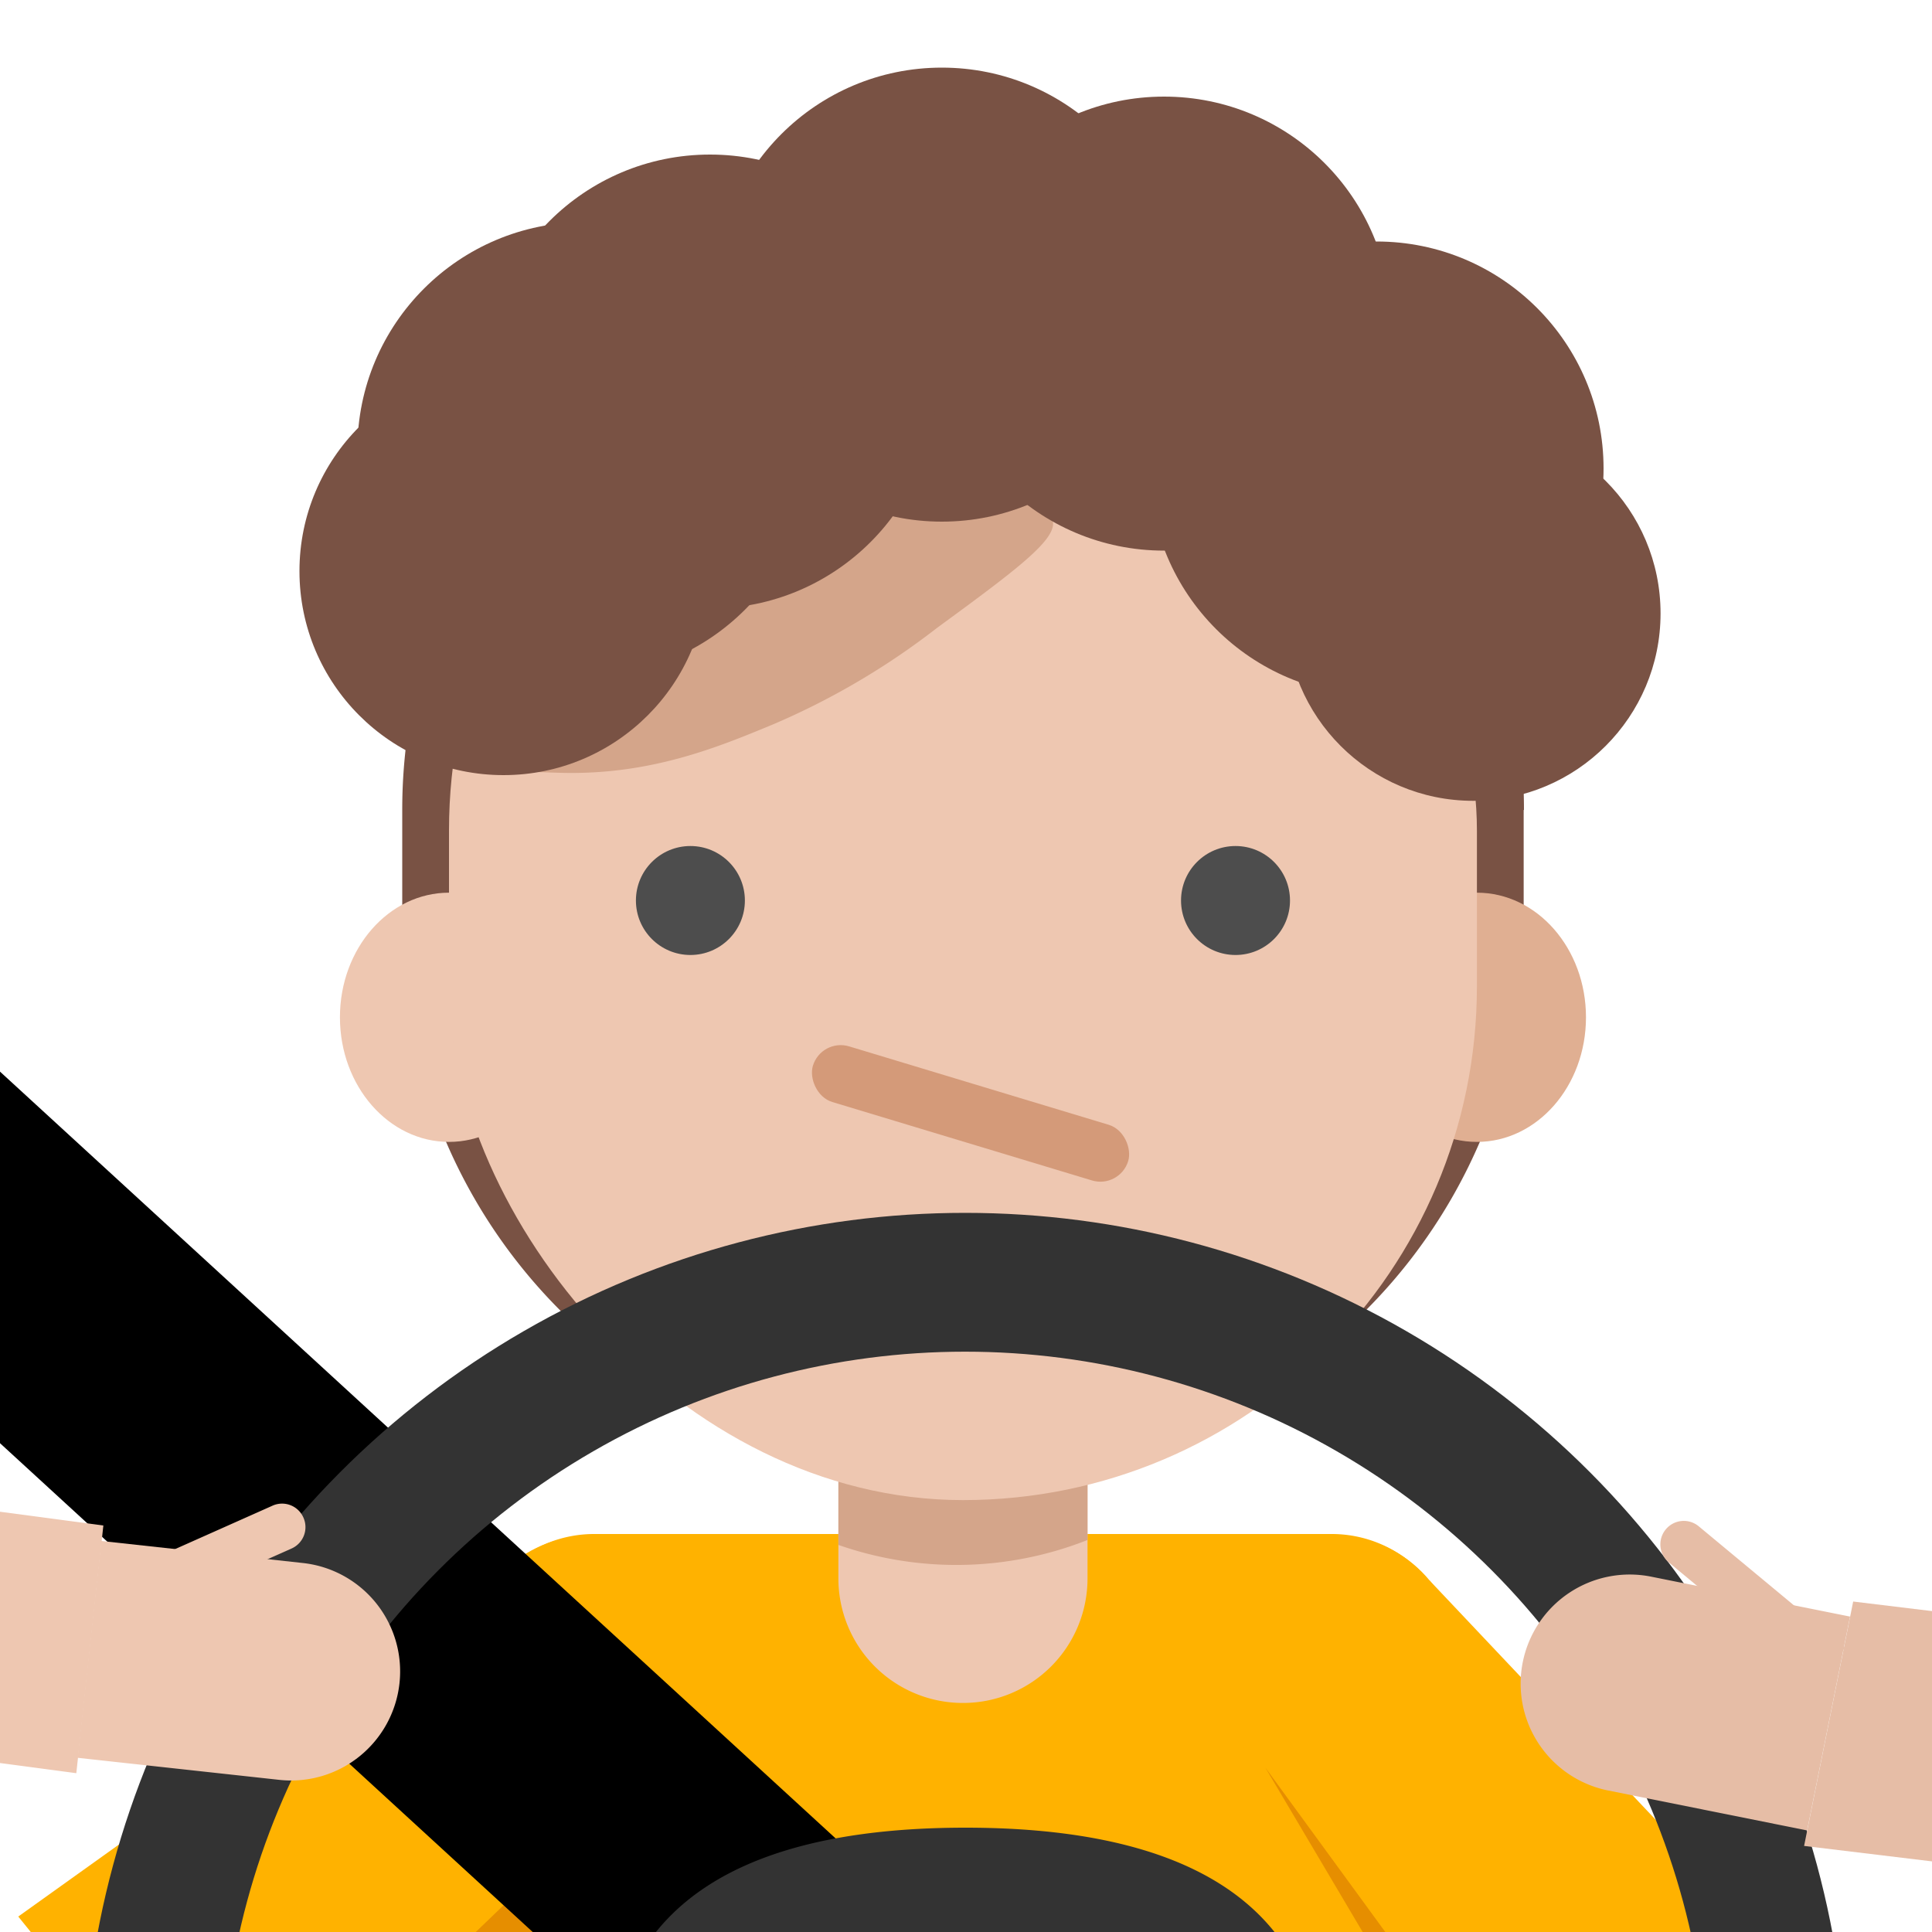 <svg xmlns="http://www.w3.org/2000/svg" viewBox="0 0 200 200"><defs><style>.cls-1{fill:#ffb200;}.cls-2{fill:#e68e00;}.cls-3{fill:#eec7b1;}.cls-4{fill:#d4a58a;}.cls-5{fill:#795244;}.cls-6{fill:#e0af92;}.cls-7{fill:#4d4d4d;}.cls-8{fill:#d49a79;}.cls-9{fill:none;stroke:#333;stroke-miterlimit:10;stroke-width:14.37px;}.cls-10{fill:#333;}.cls-11{fill:#e6bda6;}</style></defs><title>hpomepage-pt4</title><g id="char"><path class="cls-1" d="M157.7,323.25h-116a6.45,6.45,0,0,1-6.45-6.51C35.84,230,48.67,170.56,48.67,170.56A12.89,12.89,0,0,1,61.51,158.8h76.34a12.89,12.89,0,0,1,12.85,11.76S163.53,230,164.15,316.74A6.45,6.45,0,0,1,157.7,323.25Z"/><polygon class="cls-1" points="22.42 223.78 69.27 181.86 52.97 161.87 1.89 198.4 22.42 223.78"/><circle class="cls-1" cx="61.12" cy="171.87" r="12.9"/><polygon class="cls-1" points="166.09 230.21 128.14 180.09 147.97 163.59 191.1 209.23 166.09 230.21"/><circle class="cls-1" cx="138.06" cy="171.84" r="12.9"/><polygon class="cls-2" points="160 232 158 220 131 183 160 232"/><path class="cls-3" d="M99.68,142.81l-1.61-.13c-4.38,0-7.08-1.25-11.28-1.86v22.57a12.89,12.89,0,0,0,12.89,12.9h0a12.89,12.89,0,0,0,12.9-12.9V140.82C108.38,141.43,104.07,142.81,99.68,142.81Z"/><path class="cls-4" d="M98.07,153.68c-4.38,0-7.08-1.25-11.28-1.86v8.11a37,37,0,0,0,25.79-.51v-7.6c-4.2.61-8.51,2-12.9,2Z"/><path class="cls-5" d="M157.73,83.85V96.14a55.92,55.92,0,0,1-55.93,55.92H97.57A55.92,55.92,0,0,1,41.64,96.14V83.85a55.85,55.85,0,0,1,31-50.06,53.78,53.78,0,0,1,7.73-3.16,55.78,55.78,0,0,1,17.23-2.71h4.23a55.86,55.86,0,0,1,55.93,55.93Z"/><ellipse class="cls-6" cx="152.89" cy="105.31" rx="11.29" ry="12.9"/><ellipse class="cls-3" cx="46.48" cy="105.31" rx="11.29" ry="12.9"/><rect class="cls-3" x="46.48" y="32.76" width="106.41" height="122.53" rx="53.2"/><circle class="cls-7" cx="71.47" cy="93.22" r="5.64"/><circle class="cls-7" cx="127.9" cy="93.22" r="5.64"/><rect class="cls-8" x="83" y="112" width="34" height="6" rx="3" transform="matrix(0.96, 0.29, -0.29, 0.96, 37.82, -24.14)"/><polygon class="cls-2" points="43 206 40 227 68 182 43 206"/><rect x="54.01" y="69.54" width="28.34" height="246.36" transform="translate(-119.92 112.66) rotate(-47.46)"/><circle class="cls-9" cx="99.9" cy="216.91" r="84.17"/><path class="cls-10" d="M62.94,215.89c0-20.41,16.55-26.69,37-26.69s36.95,6.28,36.95,26.69a37,37,0,0,1-73.91,0Z"/><polygon class="cls-10" points="184.2 210.47 100 196.1 100 231 183.2 231 184.2 210.47"/><polygon class="cls-10" points="17.56 210.72 100 196.1 100 231 18.8 231 17.56 210.72"/><polygon class="cls-11" points="216.16 168.74 211.09 194.03 186.76 191.09 191.84 165.79 216.16 168.74"/><path class="cls-11" d="M157.37,164h21a11.29,11.29,0,0,1,11.29,11.29v0a11.29,11.29,0,0,1-11.29,11.29h-21a0,0,0,0,1,0,0V164A0,0,0,0,1,157.37,164Z" transform="translate(309.09 381.25) rotate(-168.65)"/><path class="cls-11" d="M175.85,158,191,170.58l-3.13,3.69-15.14-12.55a2.43,2.43,0,0,1-.28-3.41h0A2.42,2.42,0,0,1,175.85,158Z"/><polygon class="cls-3" points="-31.08 152.35 -33.88 178 7.9 183.56 10.7 157.92 -31.08 152.35"/><path class="cls-3" d="M9.21,161.21h21A11.29,11.29,0,0,1,41.45,172.5v0a11.29,11.29,0,0,1-11.29,11.29h-21a0,0,0,0,1,0,0V161.21a0,0,0,0,1,0,0Z" transform="translate(18.9 -1.73) rotate(6.24)"/><path class="cls-3" d="M28.16,155.89l-17.95,8,2,4.4,18-8a2.42,2.42,0,0,0,1.19-3.21h0A2.41,2.41,0,0,0,28.16,155.89Z"/><path class="cls-4" d="M32,58c-1.7,4.89,1.63,11,4,14,6,7.55,16.56,7.85,22,8,9.3.26,16.3-2.64,22-5A76.73,76.73,0,0,0,97,65c8.2-6,12.3-9.07,12-11C107.52,44.61,38.12,40.37,32,58Z"/><circle class="cls-5" cx="97.5" cy="30.5" r="23.5"/><circle class="cls-5" cx="120.5" cy="33.5" r="23.5"/><circle class="cls-5" cx="142.5" cy="48.5" r="23.5"/><circle class="cls-5" cx="152.5" cy="63.5" r="19.4"/><circle class="cls-5" cx="73.5" cy="39.5" r="23.5"/><circle class="cls-5" cx="60.5" cy="46.5" r="23.5"/><circle class="cls-5" cx="52.12" cy="59.12" r="21.12"/></g></svg>